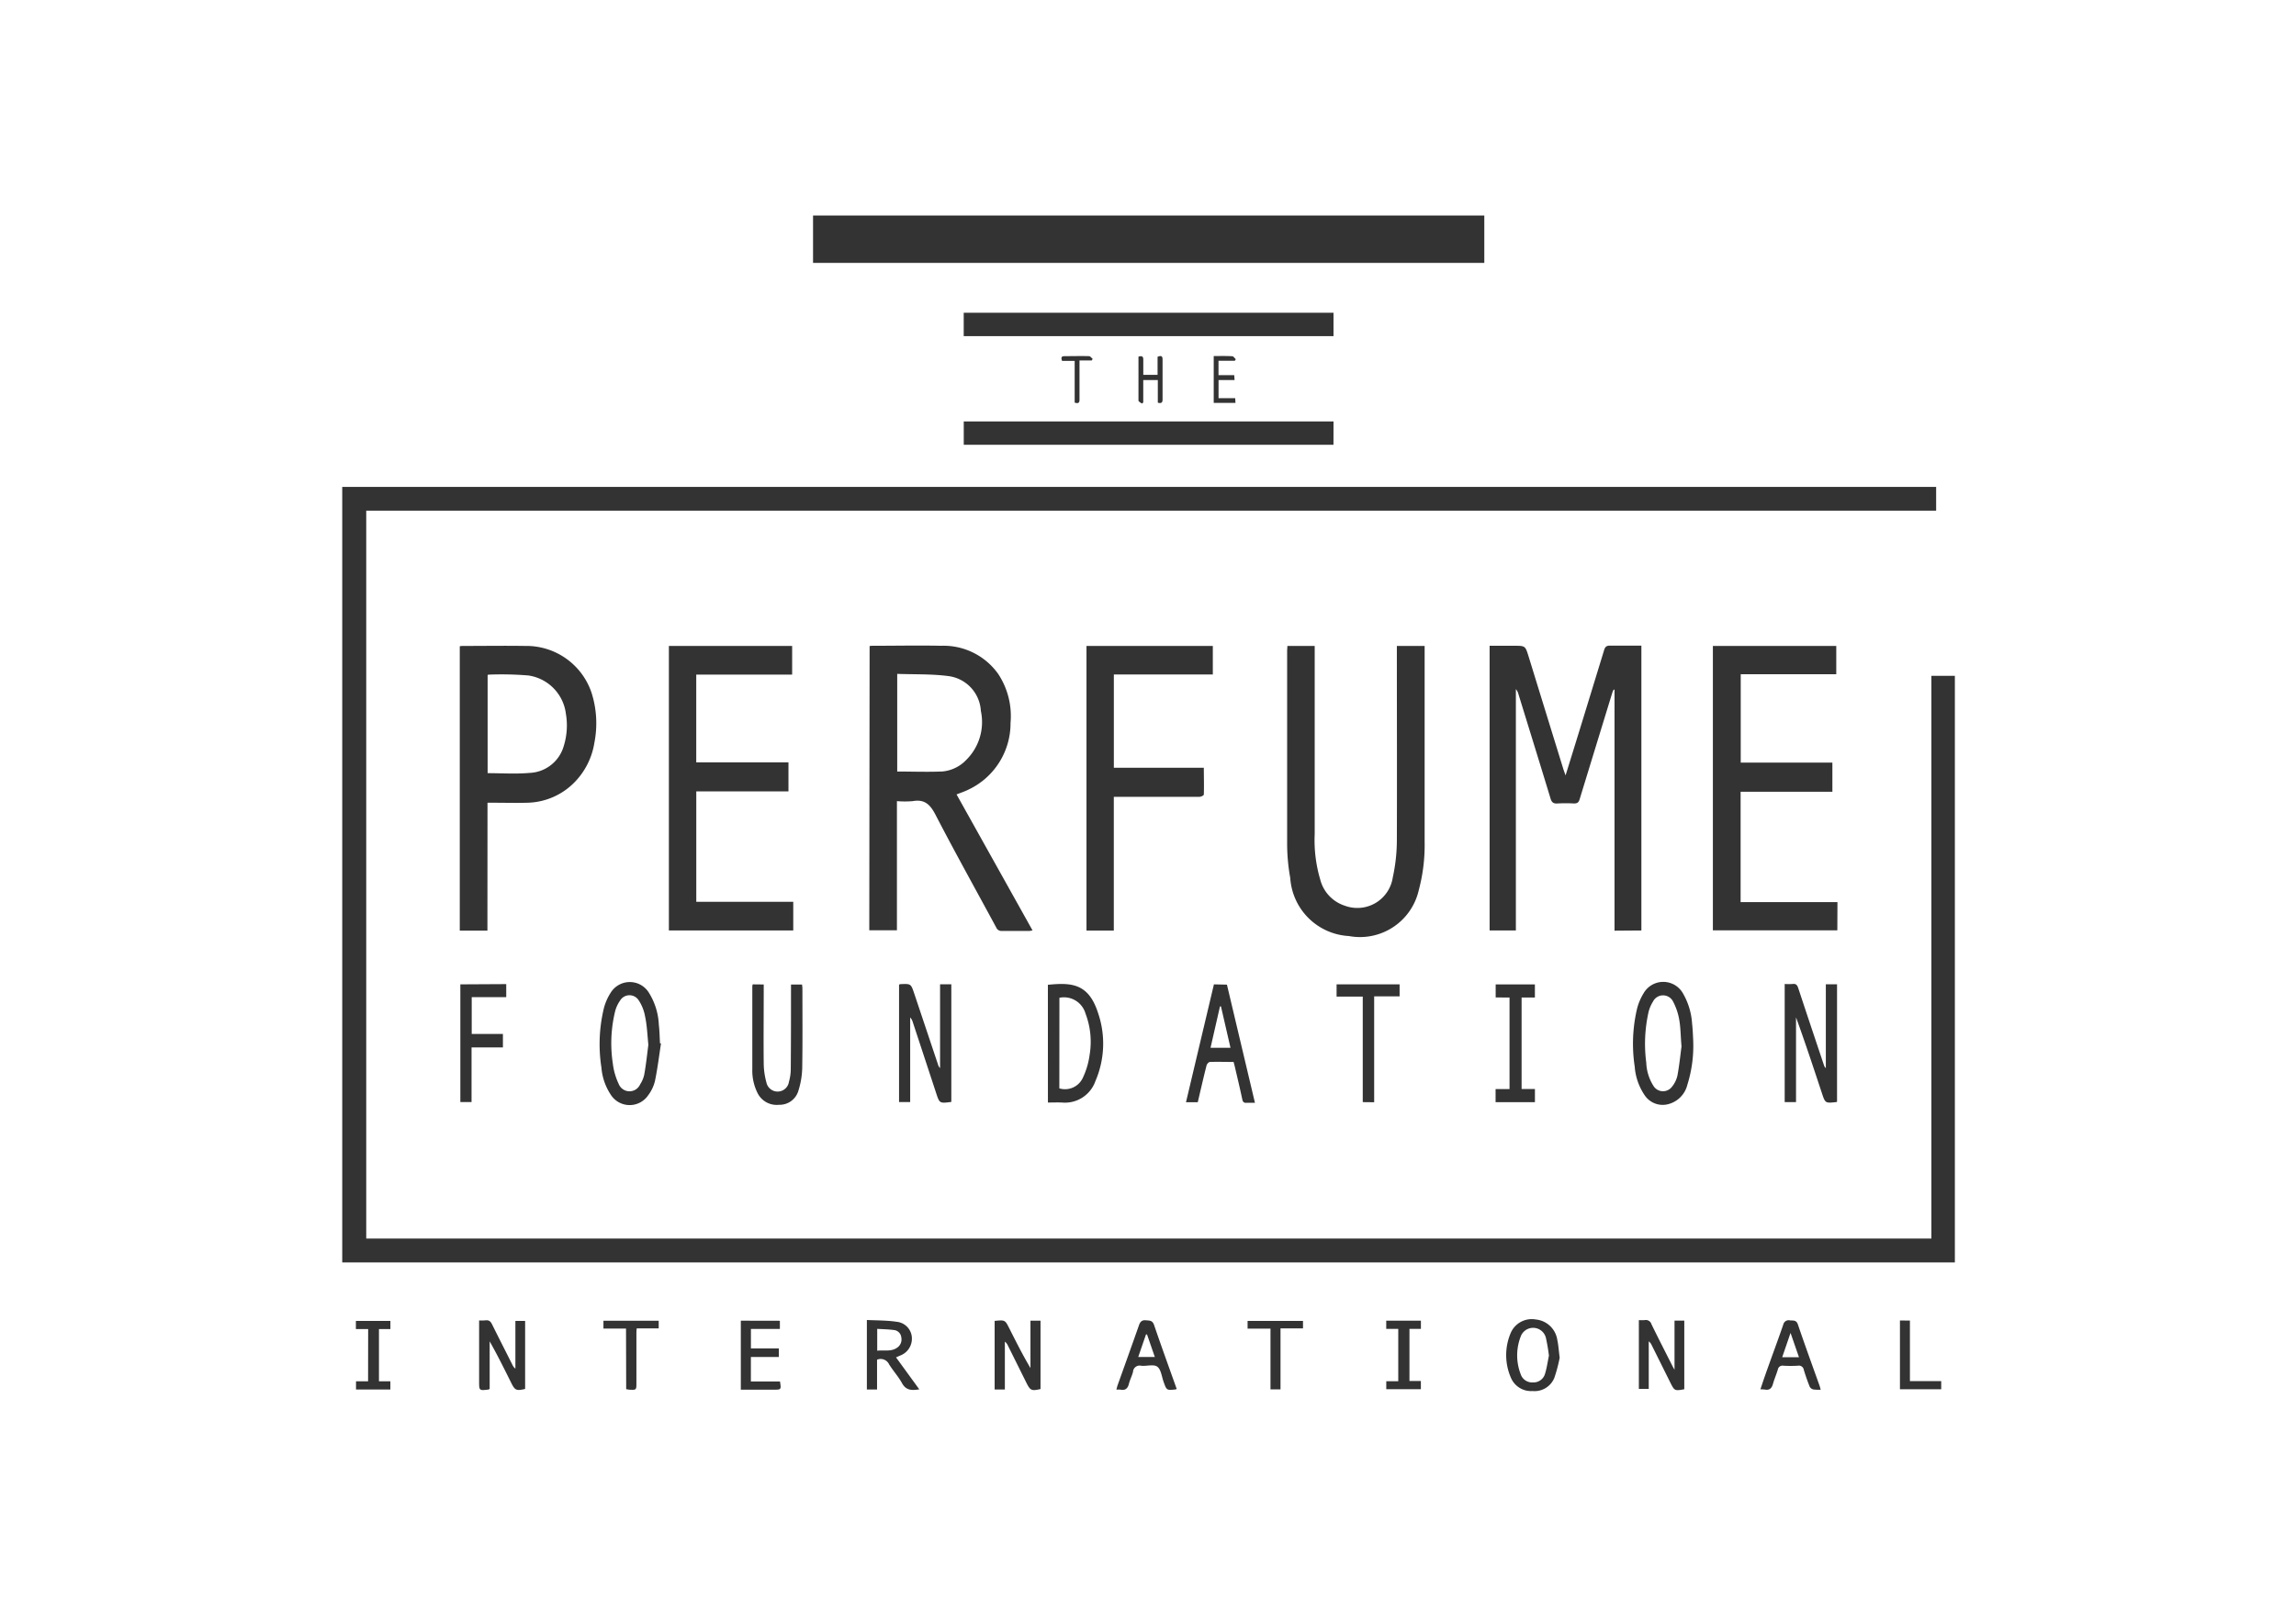 <svg xmlns="http://www.w3.org/2000/svg" width="56.14" height="39.173" viewBox="0 0 56.14 39.173"><rect x="0" y="0" width="56.14" height="39.173" fill="#333333" stroke="none"/><defs><style>.a{fill:#fff;}</style></defs><g transform="translate(-27.445 -25.209)"><path class="a" d="M83.585,64.382H27.445V25.209h56.14ZM74.67,55.487H36.4V37.693H74.786v-.581H35.813V56.071H75.244V41.73H74.67ZM63.738,30.477H47.325v1.159H63.738Zm3.841,17.479V40.992c-.262,0-.514,0-.767,0-.091,0-.121.034-.145.112q-.3.979-.6,1.956c-.111.361-.223.721-.342,1.105-.025-.072-.043-.119-.058-.167q-.424-1.372-.847-2.744c-.08-.259-.082-.258-.352-.258h-.6v6.96h.642v-5.9a.286.286,0,0,1,.061.116c.262.851.526,1.7.785,2.553.029.1.072.133.173.126a3.553,3.553,0,0,1,.4,0c.081,0,.115-.022.139-.1q.4-1.306.8-2.609a.666.666,0,0,1,.033-.075l.021.005v5.889ZM48.7,47.951h.676V44.794a2.317,2.317,0,0,0,.387,0c.287-.051.424.079.554.329.481.928.99,1.84,1.487,2.76a.135.135,0,0,0,.138.084c.225,0,.45,0,.675,0a.465.465,0,0,0,.074-.014L50.834,44.63c.1-.04.2-.072.289-.117a1.793,1.793,0,0,0,1.031-1.632,1.87,1.87,0,0,0-.3-1.194,1.64,1.64,0,0,0-1.4-.691c-.549-.012-1.1,0-1.646,0-.034,0-.067,0-.1.007ZM61.6,41v.185c0,1.52.005,3.041,0,4.561a4.314,4.314,0,0,1-.1.914.877.877,0,0,1-1.174.69.908.908,0,0,1-.6-.641,3.373,3.373,0,0,1-.135-1.111q0-2.2,0-4.395V41h-.668c0,.044-.006.082-.006.121,0,1.572,0,3.143,0,4.715a4.725,4.725,0,0,0,.076.835,1.522,1.522,0,0,0,1.435,1.421,1.474,1.474,0,0,0,1.708-1.124,4.265,4.265,0,0,0,.143-1.183q0-2.328,0-4.655V41Zm10.773,6.262H70.005V44.564h2.244v-.712H70.008v-2.16h2.336V41H69.327v6.953h3.043ZM43.8,41v6.955h3.041v-.7H44.47v-2.7h2.254v-.709H44.469V41.7h2.345V41Zm-4.435,3.833H39.5c.28,0,.561.008.841,0a1.664,1.664,0,0,0,1.17-.519,1.778,1.778,0,0,0,.468-.951,2.459,2.459,0,0,0-.069-1.216A1.68,1.68,0,0,0,40.294,41c-.513-.008-1.026,0-1.54,0a.581.581,0,0,0-.067.007v6.953h.676ZM54.011,41v6.958h.668v-3.27h.663c.478,0,.956,0,1.433,0,.037,0,.1-.032.105-.052.008-.215,0-.431,0-.658h-2.2v-2.28H57.1V41Zm6.04-8.146H51.009v.572h9.042Zm0,2.658H51.01v.57h9.04ZM50.706,52.147V49.271h-.275V51.32a.187.187,0,0,1-.05-.086L49.8,49.5c-.082-.243-.082-.243-.337-.232a.152.152,0,0,0-.035.011V52.15H49.7V50.082a.264.264,0,0,1,.059.1q.287.87.573,1.74C50.418,52.185,50.417,52.185,50.706,52.147Zm21.657,0V49.271h-.274v2.05a.152.152,0,0,1-.047-.075c-.21-.627-.421-1.254-.628-1.882-.025-.076-.057-.112-.14-.1a1.552,1.552,0,0,1-.191,0v2.887h.277V50.079c.223.615.427,1.232.631,1.848.084.253.084.253.352.224A.138.138,0,0,0,72.363,52.144Zm-3.516-1.488c-.007-.111-.01-.274-.029-.434a1.679,1.679,0,0,0-.221-.729.554.554,0,0,0-.967,0,1.341,1.341,0,0,0-.156.368,3.729,3.729,0,0,0-.058,1.422,1.43,1.43,0,0,0,.248.705.53.53,0,0,0,.54.218.648.648,0,0,0,.5-.485A3.161,3.161,0,0,0,68.846,50.656Zm-25.238.057-.026,0c-.009-.154-.011-.308-.029-.461a1.607,1.607,0,0,0-.251-.791.549.549,0,0,0-.927.015,1.308,1.308,0,0,0-.165.376,3.73,3.73,0,0,0-.06,1.456,1.4,1.4,0,0,0,.237.673.547.547,0,0,0,.906,0,.951.951,0,0,0,.166-.349C43.523,51.328,43.561,51.019,43.608,50.712Zm9.459,1.446c.124,0,.235-.005.345,0a.789.789,0,0,0,.817-.526,2.307,2.307,0,0,0,.063-1.666c-.231-.719-.648-.745-1.226-.686Zm4.059-2.889-.683,2.881h.288c.072-.306.14-.605.215-.9.009-.034.053-.083.082-.084.192-.007.385,0,.579,0,.011.043.021.077.029.111.062.268.127.536.184.806.014.065.042.085.1.082s.132,0,.209,0l-.685-2.889Zm-11.277,0a.291.291,0,0,0-.01.046c0,.675,0,1.35,0,2.025a1.231,1.231,0,0,0,.132.594.522.522,0,0,0,.521.279.477.477,0,0,0,.474-.344,2,2,0,0,0,.093-.543c.011-.651.005-1.3.005-1.953,0-.034-.006-.068-.009-.1h-.27c0,.047,0,.089,0,.132,0,.651,0,1.3-.006,1.953a1.143,1.143,0,0,1-.044.291.28.28,0,0,1-.552.015,1.815,1.815,0,0,1-.065-.453c-.007-.6,0-1.2,0-1.8v-.139Zm-7.149,0v2.877h.274V50.815h.767v-.329h-.763v-.9h.844v-.319Zm25.654.322v2.238h-.341v.32h.962v-.322h-.326V49.594h.325v-.32h-.959v.319ZM51.765,57.5v1.677h.25V58.007a.252.252,0,0,1,.076.1l.453.91c.093.186.126.2.343.149V57.495h-.246v1.158c-.19-.32-.352-.643-.515-.966C52.02,57.476,52.02,57.475,51.765,57.5ZM39.16,57.489v.151q0,.669,0,1.338c0,.228,0,.229.232.2,0,0,.006,0,.026-.018V58c.19.336.358.675.526,1.013.093.188.127.2.341.151V57.5h-.238v1.167a.222.222,0,0,1-.07-.088c-.167-.331-.335-.661-.5-.993-.033-.068-.07-.108-.152-.1A1.2,1.2,0,0,1,39.16,57.489Zm21.885-5.334V49.567h.622v-.294H60.126v.3h.64v2.579Zm7.344,5.339v1.2c-.026-.045-.036-.061-.044-.078-.174-.344-.351-.688-.52-1.035a.142.142,0,0,0-.164-.1,1.25,1.25,0,0,1-.144,0v1.682h.242V58a.246.246,0,0,1,.072.093q.229.46.458.92c.1.2.109.2.339.158V57.494Zm-19.748-.016v1.7h.249v-.729a.227.227,0,0,1,.295.115c.1.158.228.3.315.458.1.182.239.18.423.152l-.569-.782.1-.044a.44.44,0,0,0,.287-.445.411.411,0,0,0-.364-.38C49.139,57.486,48.894,57.49,48.641,57.478Zm16.94.922c-.023-.177-.03-.308-.058-.434a.588.588,0,0,0-.524-.5.56.56,0,0,0-.623.348,1.381,1.381,0,0,0,.011,1.072.534.534,0,0,0,.53.329.522.522,0,0,0,.533-.321A3.588,3.588,0,0,0,65.581,58.4Zm6.383.782c-.014-.048-.023-.081-.034-.113-.176-.493-.356-.985-.524-1.481-.038-.113-.112-.094-.191-.1a.135.135,0,0,0-.166.1c-.143.417-.3.831-.445,1.246-.039.11-.075.22-.115.339a1,1,0,0,1,.108.006c.115.021.169-.03.2-.141s.083-.23.118-.347a.115.115,0,0,1,.136-.095,3.184,3.184,0,0,0,.355,0,.12.12,0,0,1,.144.1c.042.139.09.277.144.412a.137.137,0,0,0,.088.068A1.01,1.01,0,0,0,71.964,59.182Zm-15.748-.02c-.186-.523-.375-1.04-.552-1.561-.041-.12-.115-.107-.206-.116s-.135.038-.164.122c-.172.49-.348.979-.523,1.468-.011.031-.017.063-.029.106a.6.6,0,0,1,.1,0c.12.024.179-.03.207-.145.025-.1.075-.192.1-.291a.161.161,0,0,1,.2-.148c.133.014.3-.043.392.022s.109.241.155.37c.075.21.073.211.3.186C56.2,59.175,56.2,59.172,56.216,59.162ZM45.559,57.495v1.687h.8c.189,0,.189,0,.158-.2h-.712v-.6h.684v-.209h-.683v-.476h.708v-.2Zm-9.114,1.482H36.15v.2h.84v-.2h-.279V57.7h.28v-.2h-.844v.2h.3Zm25.463,0V57.695h.28v-.2h-.848v.2h.294v1.281h-.293v.194h.846v-.2h-.28Zm-19.152.194c.03,0,.053.01.076.011.174.008.174.008.174-.167q0-.6,0-1.195c0-.041,0-.083.008-.137h.537v-.187H42.2v.192h.552ZM57.95,57.69h.56v1.484h.245V57.683h.55V57.5H57.95Zm15.951-.2v1.682h1.009v-.2h-.765V57.492ZM55.4,34.373c0-.127,0-.248,0-.369,0-.084-.031-.1-.118-.077,0,.357,0,.715,0,1.074,0,.025.053.05.082.074l.035-.026V34.5h.356v.553c.084.023.116,0,.116-.076,0-.328,0-.655,0-.983,0-.093-.045-.092-.122-.063v.441Zm1.722-.459v1.144h.532l-.007-.115h-.407V34.5h.392l-.009-.12h-.384v-.352h.4l.022-.038c-.028-.025-.055-.071-.085-.072C57.434,33.909,57.284,33.913,57.125,33.913Zm-3.4,1.137c.09.03.121.005.118-.077,0-.11,0-.22,0-.331v-.622h.3l.022-.039c-.029-.023-.057-.065-.087-.066-.2-.006-.4,0-.6,0-.084,0-.088.04-.061.116h.308Z" transform="translate(0 0)"/><path class="a" d="M429.543,329.537V327.15c.42.015.836,0,1.245.053a.91.91,0,0,1,.8.851,1.3,1.3,0,0,1-.358,1.2.917.917,0,0,1-.574.281C430.292,329.552,429.921,329.537,429.543,329.537Z" transform="translate(-380.16 -285.467)"/><path class="a" d="M245.977,329.826v-2.394s.011-.014.016-.014a8,8,0,0,1,.981.02,1.08,1.08,0,0,1,.917.939,1.693,1.693,0,0,1-.052.784.907.907,0,0,1-.84.659C246.663,329.85,246.323,329.826,245.977,329.826Z" transform="translate(-206.609 -285.716)"/><path class="a" d="M765.622,472.384c-.026.192-.052.454-.1.712a.656.656,0,0,1-.133.272.274.274,0,0,1-.453-.021,1.135,1.135,0,0,1-.176-.569,3.545,3.545,0,0,1,.058-1.245.884.884,0,0,1,.107-.247.274.274,0,0,1,.491,0,1.491,1.491,0,0,1,.154.465C765.6,471.931,765.6,472.123,765.622,472.384Z" transform="translate(-697.062 -421.592)"/><path class="a" d="M302.465,472.336c-.028.221-.055.476-.1.727a.7.7,0,0,1-.1.239.284.284,0,0,1-.525-.009,1.6,1.6,0,0,1-.143-.494,3.289,3.289,0,0,1,.058-1.291.8.8,0,0,1,.12-.254.267.267,0,0,1,.457,0,1.033,1.033,0,0,1,.151.379C302.431,471.851,302.44,472.077,302.465,472.336Z" transform="translate(-259.167 -421.586)"/><path class="a" d="M502.234,472.225a.548.548,0,0,1,.638.386,1.937,1.937,0,0,1,.1,1.013,1.887,1.887,0,0,1-.162.55.48.48,0,0,1-.578.266Z" transform="translate(-448.885 -422.624)"/><path class="a" d="M570.431,477.161h-.488l.231-1.012h.024Z" transform="translate(-512.899 -426.337)"/><path class="a" d="M420.569,621.1v-.534c.141.009.277.011.412.029a.2.2,0,0,1,.177.181.242.242,0,0,1-.1.249C420.909,621.131,420.741,621.079,420.569,621.1Z" transform="translate(-371.675 -562.871)"/><path class="a" d="M708.1,620.843c-.03.145-.051.3-.095.442a.291.291,0,0,1-.295.212.294.294,0,0,1-.3-.2,1.275,1.275,0,0,1,0-.922.323.323,0,0,1,.613.019A4.224,4.224,0,0,1,708.1,620.843Z" transform="translate(-642.782 -562.493)"/><path class="a" d="M826.354,622.438l.206.594h-.41Z" transform="translate(-755.128 -564.644)"/><path class="a" d="M537.546,623.677l.19-.552h.025l.191.552Z" transform="translate(-482.27 -565.294)"/></g></svg>